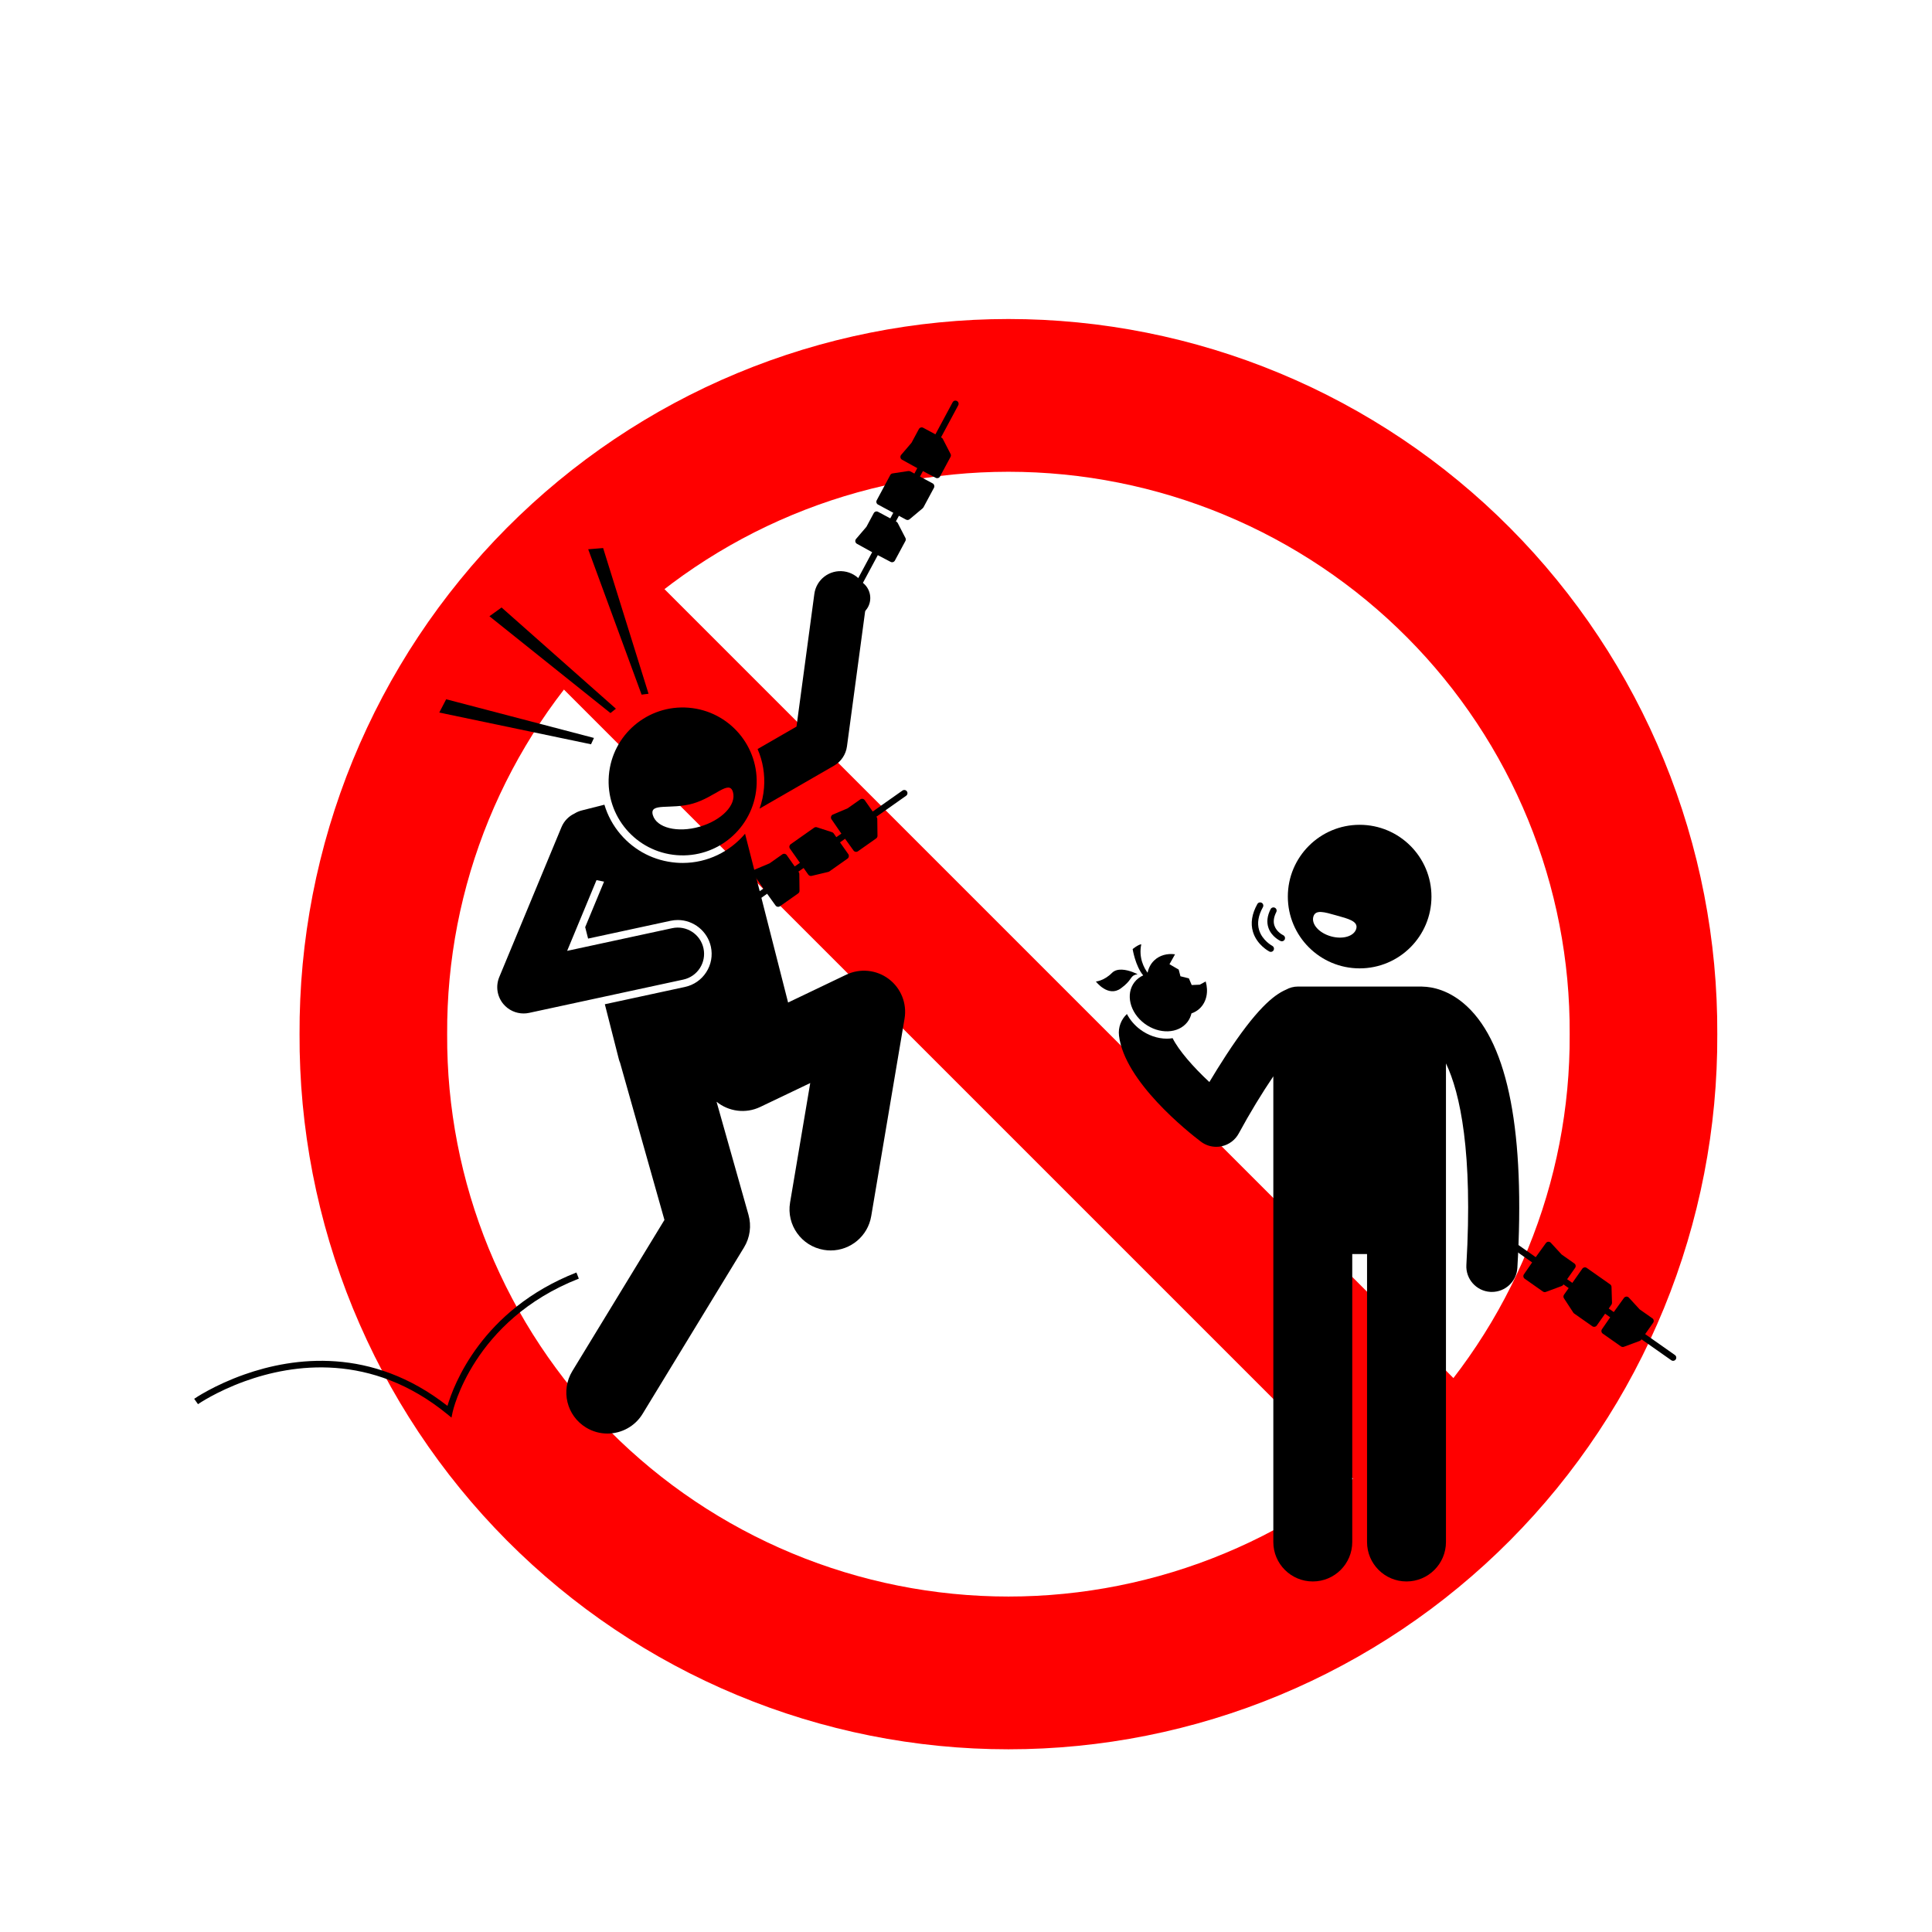 <svg xmlns="http://www.w3.org/2000/svg" xmlns:xlink="http://www.w3.org/1999/xlink" width="600" zoomAndPan="magnify" viewBox="0 0 450 450" height="600" preserveAspectRatio="xMidYMid meet" version="1.0"><defs><clipPath id="087f578649"><path d="M 69.449 66.867 L 400.199 66.867 L 400.199 414.867 L 69.449 414.867 Z M 69.449 66.867 " clip-rule="nonzero"/></clipPath><clipPath id="1e32ccdd71"><path d="M 260 229 L 354 229 L 354 368.363 L 260 368.363 Z M 260 229 " clip-rule="nonzero"/></clipPath><clipPath id="79df3e5bf5"><path d="M 299 192.113 L 334 192.113 L 334 226 L 299 226 Z M 299 192.113 " clip-rule="nonzero"/></clipPath><clipPath id="0b2d6f1187"><path d="M 115 187 L 211 187 L 211 333.902 L 115 333.902 Z M 115 187 " clip-rule="nonzero"/></clipPath><clipPath id="d52b1502ff"><path d="M 137 127.652 L 152 127.652 L 152 162 L 137 162 Z M 137 127.652 " clip-rule="nonzero"/></clipPath><clipPath id="6689f82e73"><path d="M 193 93 L 224 93 L 224 144 L 193 144 Z M 193 93 " clip-rule="nonzero"/></clipPath><clipPath id="c34f144689"><path d="M 223.031 93.125 L 234.941 132.621 L 195.445 144.527 L 183.539 105.031 Z M 223.031 93.125 " clip-rule="nonzero"/></clipPath><clipPath id="48221c7ec9"><path d="M 223.031 93.125 L 234.941 132.621 L 195.445 144.527 L 183.539 105.031 Z M 223.031 93.125 " clip-rule="nonzero"/></clipPath><clipPath id="fc293e3698"><path d="M 223.031 93.125 L 235.004 132.832 L 195.297 144.801 L 183.328 105.098 Z M 223.031 93.125 " clip-rule="nonzero"/></clipPath><clipPath id="0c175f972f"><path d="M 164 184 L 212 184 L 212 219 L 164 219 Z M 164 184 " clip-rule="nonzero"/></clipPath><clipPath id="836cce691c"><path d="M 211.48 184.137 L 204.445 224.785 L 163.801 217.746 L 170.836 177.102 Z M 211.48 184.137 " clip-rule="nonzero"/></clipPath><clipPath id="37b5de9854"><path d="M 211.48 184.137 L 204.445 224.785 L 163.801 217.746 L 170.836 177.102 Z M 211.48 184.137 " clip-rule="nonzero"/></clipPath><clipPath id="c095b6c77f"><path d="M 211.48 184.137 L 204.41 225 L 163.547 217.926 L 170.621 177.066 Z M 211.48 184.137 " clip-rule="nonzero"/></clipPath><clipPath id="dab2c374c7"><path d="M 343 282 L 391 282 L 391 317 L 343 317 Z M 343 282 " clip-rule="nonzero"/></clipPath><clipPath id="ed91b93d99"><path d="M 390.551 316.82 L 349.914 323.906 L 342.832 283.27 L 383.469 276.184 Z M 390.551 316.82 " clip-rule="nonzero"/></clipPath><clipPath id="7f932b0e14"><path d="M 390.551 316.82 L 349.914 323.906 L 342.832 283.27 L 383.469 276.184 Z M 390.551 316.82 " clip-rule="nonzero"/></clipPath><clipPath id="93d2714919"><path d="M 390.551 316.82 L 349.699 323.945 L 342.578 283.09 L 383.43 275.969 Z M 390.551 316.82 " clip-rule="nonzero"/></clipPath></defs><rect x="-45" width="540" fill="#ffffff" y="-45" height="540" fill-opacity="1"/><rect x="-45" width="540" fill="#ffffff" y="-45" height="540" fill-opacity="1"/><g clip-path="url(#087f578649)"><path stroke-linecap="butt" transform="matrix(1.719, 0, 0, 1.779, -174.93, -138.07)" fill="none" stroke-linejoin="miter" d="M 324.449 213.011 C 324.456 214.377 324.429 215.742 324.365 217.106 C 324.304 218.472 324.206 219.835 324.074 221.195 C 323.942 222.556 323.774 223.911 323.574 225.263 C 323.372 226.616 323.138 227.962 322.867 229.304 C 322.597 230.645 322.295 231.978 321.956 233.307 C 321.62 234.633 321.247 235.951 320.842 237.259 C 320.438 238.568 320.001 239.868 319.529 241.155 C 319.058 242.444 318.556 243.719 318.02 244.984 C 317.483 246.247 316.915 247.498 316.317 248.735 C 315.717 249.973 315.085 251.194 314.424 252.402 C 313.763 253.609 313.07 254.8 312.349 255.974 C 311.626 257.147 310.874 258.304 310.092 259.442 C 309.31 260.581 308.501 261.699 307.663 262.799 C 306.824 263.899 305.96 264.979 305.067 266.038 C 304.174 267.096 303.254 268.133 302.308 269.147 C 301.36 270.162 300.39 271.154 299.394 272.123 C 298.397 273.091 297.376 274.035 296.333 274.955 C 295.288 275.873 294.219 276.769 293.131 277.638 C 292.04 278.506 290.929 279.349 289.797 280.166 C 288.663 280.981 287.51 281.769 286.338 282.531 C 285.163 283.293 283.972 284.024 282.76 284.729 C 281.551 285.434 280.324 286.108 279.078 286.753 C 277.833 287.401 276.574 288.016 275.297 288.602 C 274.022 289.189 272.731 289.742 271.426 290.267 C 270.122 290.791 268.806 291.286 267.476 291.747 C 266.147 292.208 264.806 292.638 263.453 293.036 C 262.101 293.433 260.742 293.8 259.372 294.131 C 258.001 294.465 256.624 294.764 255.237 295.032 C 253.853 295.3 252.462 295.534 251.065 295.734 C 249.667 295.936 248.267 296.103 246.86 296.237 C 245.456 296.373 244.046 296.472 242.635 296.54 C 241.224 296.608 239.812 296.641 238.401 296.641 C 236.987 296.641 235.576 296.608 234.165 296.54 C 232.753 296.472 231.346 296.373 229.94 296.237 C 228.535 296.103 227.133 295.936 225.735 295.734 C 224.337 295.534 222.946 295.3 221.562 295.032 C 220.176 294.766 218.799 294.465 217.428 294.131 C 216.058 293.8 214.699 293.433 213.346 293.036 C 211.994 292.638 210.655 292.208 209.326 291.747 C 207.996 291.286 206.678 290.791 205.374 290.267 C 204.069 289.742 202.778 289.189 201.503 288.602 C 200.226 288.016 198.967 287.401 197.721 286.753 C 196.476 286.108 195.249 285.434 194.039 284.729 C 192.828 284.024 191.637 283.293 190.464 282.531 C 189.289 281.769 188.137 280.981 187.003 280.166 C 185.871 279.349 184.76 278.506 183.669 277.638 C 182.58 276.769 181.512 275.873 180.467 274.955 C 179.423 274.035 178.403 273.091 177.405 272.123 C 176.41 271.154 175.439 270.162 174.492 269.147 C 173.546 268.133 172.628 267.096 171.735 266.038 C 170.842 264.979 169.976 263.899 169.137 262.799 C 168.298 261.699 167.489 260.581 166.708 259.442 C 165.926 258.304 165.173 257.147 164.453 255.974 C 163.73 254.8 163.037 253.609 162.376 252.402 C 161.714 251.194 161.082 249.973 160.485 248.735 C 159.885 247.498 159.317 246.247 158.78 244.984 C 158.244 243.719 157.742 242.444 157.271 241.155 C 156.801 239.868 156.362 238.568 155.957 237.259 C 155.553 235.951 155.18 234.633 154.844 233.307 C 154.505 231.978 154.203 230.645 153.932 229.304 C 153.662 227.962 153.428 226.616 153.226 225.263 C 153.026 223.911 152.857 222.556 152.726 221.195 C 152.594 219.835 152.496 218.472 152.435 217.106 C 152.371 215.742 152.344 214.377 152.351 213.011 C 152.344 211.643 152.371 210.279 152.435 208.913 C 152.496 207.548 152.594 206.186 152.726 204.825 C 152.857 203.465 153.026 202.108 153.226 200.756 C 153.428 199.403 153.662 198.057 153.932 196.715 C 154.203 195.374 154.505 194.041 154.844 192.715 C 155.18 191.388 155.553 190.069 155.957 188.76 C 156.362 187.451 156.801 186.154 157.271 184.865 C 157.742 183.576 158.244 182.3 158.78 181.037 C 159.317 179.772 159.885 178.521 160.485 177.285 C 161.082 176.046 161.714 174.825 162.376 173.618 C 163.037 172.41 163.73 171.22 164.453 170.047 C 165.173 168.872 165.926 167.715 166.708 166.578 C 167.489 165.438 168.298 164.32 169.137 163.22 C 169.976 162.12 170.842 161.042 171.735 159.984 C 172.628 158.925 173.546 157.887 174.492 156.872 C 175.439 155.858 176.41 154.867 177.405 153.899 C 178.403 152.931 179.423 151.986 180.467 151.066 C 181.512 150.146 182.58 149.253 183.669 148.383 C 184.76 147.513 185.871 146.67 187.003 145.856 C 188.137 145.039 189.289 144.25 190.464 143.489 C 191.637 142.729 192.828 141.995 194.039 141.291 C 195.249 140.586 196.476 139.912 197.721 139.266 C 198.967 138.62 200.226 138.003 201.503 137.417 C 202.778 136.833 204.069 136.277 205.374 135.753 C 206.678 135.228 207.996 134.736 209.326 134.273 C 210.655 133.812 211.994 133.383 213.346 132.984 C 214.699 132.586 216.058 132.222 217.428 131.888 C 218.799 131.554 220.176 131.256 221.562 130.988 C 222.946 130.72 224.337 130.487 225.735 130.285 C 227.133 130.083 228.535 129.916 229.94 129.782 C 231.346 129.648 232.753 129.547 234.165 129.479 C 235.576 129.413 236.987 129.378 238.401 129.378 C 239.812 129.378 241.224 129.413 242.635 129.479 C 244.046 129.547 245.456 129.648 246.86 129.782 C 248.267 129.916 249.667 130.083 251.065 130.285 C 252.462 130.487 253.853 130.72 255.237 130.988 C 256.624 131.256 258.001 131.554 259.372 131.888 C 260.742 132.222 262.101 132.586 263.453 132.984 C 264.806 133.383 266.147 133.812 267.476 134.273 C 268.806 134.736 270.122 135.228 271.426 135.753 C 272.731 136.277 274.022 136.833 275.297 137.417 C 276.574 138.003 277.833 138.62 279.078 139.266 C 280.324 139.912 281.551 140.586 282.76 141.291 C 283.972 141.995 285.163 142.729 286.338 143.489 C 287.51 144.25 288.663 145.039 289.797 145.856 C 290.929 146.67 292.04 147.513 293.131 148.383 C 294.219 149.253 295.288 150.146 296.333 151.066 C 297.376 151.986 298.397 152.931 299.394 153.899 C 300.39 154.867 301.36 155.858 302.308 156.872 C 303.254 157.889 304.174 158.925 305.067 159.984 C 305.96 161.042 306.824 162.12 307.663 163.22 C 308.501 164.32 309.31 165.438 310.092 166.578 C 310.874 167.715 311.626 168.872 312.349 170.047 C 313.07 171.22 313.763 172.41 314.424 173.618 C 315.085 174.825 315.717 176.046 316.317 177.285 C 316.915 178.521 317.483 179.772 318.02 181.037 C 318.556 182.3 319.058 183.576 319.529 184.865 C 320.001 186.154 320.438 187.451 320.842 188.76 C 321.247 190.069 321.62 191.388 321.956 192.715 C 322.295 194.041 322.597 195.374 322.867 196.715 C 323.138 198.057 323.372 199.403 323.574 200.756 C 323.774 202.108 323.942 203.465 324.074 204.825 C 324.206 206.186 324.304 207.548 324.365 208.913 C 324.429 210.279 324.456 211.643 324.449 213.011 Z M 324.449 213.011 " stroke="#ff0000" stroke-width="20" stroke-opacity="1" stroke-miterlimit="4"/><path stroke-linecap="butt" transform="matrix(0.331, 0, 0, 0.331, 69.448, 75.309)" fill="none" stroke-linejoin="miter" d="M 166.835 166.835 L 833.159 833.16 " stroke="#ff0000" stroke-width="100" stroke-opacity="1" stroke-miterlimit="4"/></g><path fill="#000000" d="M 266.559 238.391 C 269.965 240.953 274.449 240.801 276.574 238.047 C 277.039 237.441 277.344 236.762 277.516 236.039 C 278.219 235.797 278.871 235.426 279.426 234.902 C 281.066 233.355 281.508 230.949 280.828 228.602 L 279.453 229.352 L 277.57 229.434 L 276.914 227.879 L 274.949 227.391 L 274.543 225.836 L 272.395 224.586 L 273.688 222.277 C 271.887 222.031 270.129 222.48 268.855 223.684 C 268.027 224.461 267.523 225.465 267.297 226.566 C 266.512 225.508 265.164 223.141 265.824 219.941 C 265.059 220.012 263.816 221.062 263.816 221.062 C 263.816 221.062 264.441 225.016 266.273 227.184 C 265.484 227.543 264.785 228.066 264.242 228.77 C 262.117 231.523 263.152 235.828 266.559 238.391 Z M 266.559 238.391 " fill-opacity="1" fill-rule="nonzero"/><path fill="#000000" d="M 264.961 226.906 C 264.961 226.906 264.461 226.641 263.734 226.379 C 262.375 225.883 260.215 225.383 259 226.609 C 257.129 228.484 255.254 228.613 255.254 228.613 C 255.254 228.613 258.098 232.371 261.062 230.215 C 261.375 229.988 261.637 229.777 261.871 229.578 C 263.836 227.895 263.234 227.211 264.961 226.906 Z M 264.961 226.906 " fill-opacity="1" fill-rule="nonzero"/><g clip-path="url(#1e32ccdd71)"><path fill="#000000" d="M 314.965 292.09 L 318.41 292.09 L 318.41 359.164 C 318.41 364.242 322.527 368.352 327.602 368.352 C 332.676 368.352 336.793 364.242 336.793 359.164 L 336.793 247.688 C 340.117 254.598 343.074 268.516 341.547 294.625 C 341.355 297.902 343.859 300.715 347.137 300.906 C 347.258 300.914 347.371 300.914 347.492 300.914 C 350.617 300.914 353.234 298.477 353.422 295.32 C 355.258 263.926 351.332 243.445 341.746 234.445 C 337.566 230.52 333.48 229.852 331.395 229.805 C 331.277 229.797 331.164 229.785 331.047 229.785 L 302.328 229.785 C 301.316 229.785 300.367 230.051 299.543 230.508 C 296.578 231.781 292.469 235.215 285.57 245.793 C 284.141 247.984 282.812 250.141 281.684 252.031 C 277.887 248.5 274.527 244.629 273.125 241.812 C 272.691 241.879 272.246 241.926 271.789 241.926 C 269.613 241.926 267.391 241.156 265.531 239.758 C 264.227 238.773 263.191 237.539 262.48 236.184 C 261.152 237.43 260.406 239.266 260.637 241.211 C 261.891 251.895 276.738 263.656 279.703 265.906 C 280.746 266.699 282.012 267.117 283.297 267.117 C 283.715 267.117 284.137 267.074 284.555 266.984 C 286.25 266.617 287.703 265.527 288.527 264.004 C 291.082 259.281 293.949 254.586 296.582 250.695 L 296.582 359.164 C 296.582 364.242 300.699 368.352 305.773 368.352 C 310.848 368.352 314.965 364.242 314.965 359.164 Z M 314.965 292.09 " fill-opacity="1" fill-rule="nonzero"/></g><g clip-path="url(#79df3e5bf5)"><path fill="#000000" d="M 316.688 225.551 C 325.926 225.551 333.414 218.066 333.414 208.832 C 333.414 199.602 325.926 192.113 316.688 192.113 C 307.449 192.113 299.961 199.602 299.961 208.832 C 299.961 218.066 307.449 225.551 316.688 225.551 Z M 305.902 213.523 C 306.395 211.77 308.473 212.438 311.234 213.211 C 313.996 213.98 316.391 214.562 315.902 216.316 C 315.41 218.07 312.777 218.867 310.016 218.094 C 307.254 217.324 305.414 215.277 305.902 213.523 Z M 305.902 213.523 " fill-opacity="1" fill-rule="nonzero"/></g><path fill="#000000" d="M 296.949 211.434 C 296.582 211.246 296.133 211.395 295.949 211.758 C 295.148 213.332 294.984 214.809 295.457 216.145 C 296.184 218.211 298.176 219.137 298.262 219.176 C 298.633 219.344 299.07 219.18 299.242 218.805 C 299.254 218.781 299.262 218.754 299.273 218.73 C 299.387 218.375 299.223 217.98 298.875 217.82 C 298.863 217.816 297.363 217.105 296.855 215.641 C 296.527 214.703 296.668 213.621 297.273 212.43 C 297.461 212.066 297.312 211.617 296.949 211.434 Z M 296.949 211.434 " fill-opacity="1" fill-rule="nonzero"/><path fill="#000000" d="M 295.652 221.625 C 296.016 221.816 296.465 221.672 296.652 221.309 C 296.672 221.273 296.688 221.234 296.699 221.199 C 296.812 220.859 296.664 220.48 296.34 220.309 C 296.316 220.297 293.988 219.047 293.262 216.602 C 292.785 215.004 293.086 213.215 294.16 211.293 C 294.355 210.93 294.227 210.48 293.871 210.281 C 293.512 210.082 293.059 210.211 292.859 210.57 C 291.582 212.863 291.238 215.043 291.84 217.047 C 292.758 220.094 295.535 221.566 295.652 221.625 Z M 295.652 221.625 " fill-opacity="1" fill-rule="nonzero"/><g clip-path="url(#0b2d6f1187)"><path fill="#000000" d="M 207.004 228.02 C 204.145 225.867 200.328 225.488 197.098 227.031 L 183.562 233.508 L 173.539 194.191 C 170.031 198.355 164.785 200.996 159.023 200.996 C 158.508 200.996 157.988 200.977 157.477 200.934 C 152.414 200.527 147.812 198.176 144.523 194.312 C 142.781 192.27 141.523 189.926 140.777 187.43 L 135.484 188.773 C 134.883 188.926 134.324 189.168 133.824 189.48 C 132.496 190.105 131.383 191.203 130.777 192.664 L 126.699 202.488 L 116.285 227.586 C 115.414 229.691 115.781 232.105 117.242 233.855 C 118.422 235.266 120.156 236.055 121.953 236.055 C 122.383 236.055 122.816 236.012 123.246 235.918 L 159.156 228.164 C 162.465 227.449 164.57 224.188 163.855 220.883 C 163.141 217.574 159.879 215.477 156.566 216.191 L 132.098 221.473 L 138.938 204.996 L 140.695 205.355 L 136.301 215.953 L 136.98 218.617 L 156.191 214.469 C 156.746 214.352 157.309 214.289 157.867 214.289 C 161.555 214.289 164.797 216.906 165.578 220.512 C 166.023 222.57 165.641 224.68 164.496 226.449 C 163.355 228.219 161.59 229.438 159.527 229.883 L 140.879 233.91 L 144.141 246.711 C 144.211 246.996 144.309 247.266 144.422 247.527 L 154.762 284.145 L 133.305 319.355 C 130.551 323.867 131.984 329.758 136.508 332.504 C 138.062 333.449 139.781 333.902 141.48 333.902 C 144.715 333.902 147.871 332.266 149.676 329.305 L 173.305 290.535 C 174.688 288.266 175.062 285.52 174.34 282.961 L 166.898 256.617 C 169.684 258.875 173.625 259.48 177.074 257.828 L 188.719 252.262 L 184.023 280.094 C 183.145 285.305 186.664 290.242 191.883 291.117 C 192.422 291.211 192.957 291.254 193.484 291.254 C 198.078 291.254 202.133 287.945 202.922 283.273 L 210.688 237.254 C 211.281 233.73 209.859 230.168 207.004 228.02 Z M 207.004 228.02 " fill-opacity="1" fill-rule="nonzero"/></g><path fill="#000000" d="M 177.953 183.535 C 177.816 185.211 177.457 186.824 176.91 188.348 L 194.262 178.344 C 195.906 177.395 197.02 175.734 197.273 173.855 L 201.832 139.973 C 202.281 136.621 199.926 133.535 196.57 133.086 C 193.203 132.633 190.125 134.988 189.676 138.34 L 185.52 169.238 L 176.457 174.465 C 177.684 177.285 178.207 180.383 177.953 183.535 Z M 177.953 183.535 " fill-opacity="1" fill-rule="nonzero"/><path fill="#000000" d="M 157.617 199.18 C 167.113 199.945 175.43 192.875 176.195 183.395 C 176.961 173.91 169.883 165.602 160.387 164.84 C 150.895 164.074 142.574 171.145 141.812 180.625 C 141.047 190.109 148.121 198.414 157.617 199.18 Z M 152.055 189.836 C 151.195 186.855 156.23 188.641 161.387 187.164 C 166.539 185.688 169.863 181.508 170.719 184.488 C 171.574 187.469 168.09 191.082 162.938 192.559 C 157.781 194.035 152.91 192.816 152.055 189.836 Z M 152.055 189.836 " fill-opacity="1" fill-rule="nonzero"/><path fill="#000000" d="M 134.258 296.391 C 112.145 305.074 105.605 322.738 104.223 327.461 C 86.547 313.605 68.395 316.102 56.98 320.121 C 49.852 322.629 45.348 325.727 45.23 325.809 L 46.117 327.059 C 46.227 326.984 50.375 324.129 56.98 321.734 C 68.195 317.672 86.496 314.938 104.18 329.387 L 105.16 330.188 L 105.414 328.949 C 105.457 328.734 110.086 307.527 134.82 297.816 Z M 134.258 296.391 " fill-opacity="1" fill-rule="nonzero"/><path fill="#000000" d="M 113.996 143.535 L 142.18 166.082 L 143.457 165.074 L 116.824 141.496 Z M 113.996 143.535 " fill-opacity="1" fill-rule="nonzero"/><g clip-path="url(#d52b1502ff)"><path fill="#000000" d="M 151.059 161.59 L 140.48 127.652 L 137.004 127.934 L 149.441 161.793 Z M 151.059 161.59 " fill-opacity="1" fill-rule="nonzero"/></g><path fill="#000000" d="M 102.316 165.965 L 137.66 173.359 L 138.344 171.883 L 103.922 162.871 Z M 102.316 165.965 " fill-opacity="1" fill-rule="nonzero"/><g clip-path="url(#6689f82e73)"><g clip-path="url(#c34f144689)"><g clip-path="url(#48221c7ec9)"><g clip-path="url(#fc293e3698)"><path fill="#000000" d="M 202.184 141.383 C 203.211 139.445 202.664 137.07 200.988 135.762 L 204.457 129.305 L 207.441 130.871 C 207.801 131.059 208.246 130.922 208.438 130.562 L 210.891 125.996 C 211.008 125.781 211.012 125.527 210.895 125.305 L 209.098 121.82 C 209.031 121.688 208.922 121.578 208.789 121.508 L 208.668 121.441 L 209.375 120.137 L 211.035 121.031 C 211.301 121.172 211.629 121.141 211.859 120.945 L 214.918 118.383 C 214.988 118.32 215.047 118.246 215.094 118.164 L 217.547 113.598 C 217.73 113.25 217.59 112.777 217.242 112.594 L 214.281 111.004 L 214.965 109.723 L 217.949 111.293 C 218.309 111.48 218.754 111.344 218.945 110.984 L 221.398 106.418 C 221.512 106.203 221.52 105.945 221.402 105.727 L 219.605 102.242 C 219.539 102.109 219.43 102 219.297 101.926 L 219.184 101.867 L 223.191 94.398 C 223.383 94.039 223.25 93.59 222.891 93.398 C 222.527 93.203 222.078 93.34 221.887 93.699 L 217.879 101.164 L 215.027 99.633 C 214.668 99.441 214.219 99.578 214.023 99.938 L 212.309 103.129 L 209.898 105.949 C 209.754 106.121 209.695 106.344 209.734 106.562 C 209.738 106.594 209.746 106.621 209.754 106.645 C 209.809 106.828 209.934 106.984 210.105 107.078 L 213.422 108.91 L 213.656 109.035 L 212.977 110.301 L 212.02 109.789 C 211.879 109.715 211.719 109.688 211.559 109.711 L 207.898 110.27 C 207.668 110.305 207.469 110.445 207.359 110.648 L 204.207 116.523 C 204.109 116.703 204.094 116.906 204.148 117.086 C 204.203 117.27 204.328 117.43 204.508 117.527 L 208.066 119.438 L 207.363 120.738 L 204.52 119.215 C 204.344 119.121 204.141 119.102 203.953 119.156 C 203.766 119.215 203.609 119.344 203.516 119.516 L 201.801 122.711 L 199.391 125.531 C 199.246 125.699 199.184 125.922 199.223 126.145 C 199.23 126.172 199.238 126.199 199.246 126.227 C 199.301 126.41 199.426 126.566 199.598 126.66 L 202.91 128.492 L 203.145 128.613 L 199.363 135.656 C 199.172 136.02 199.305 136.465 199.664 136.66 C 201.098 137.438 201.641 139.242 200.875 140.68 C 200.102 142.109 198.301 142.652 196.859 141.887 C 195.434 141.113 194.887 139.309 195.652 137.867 C 195.844 137.508 195.707 137.059 195.344 136.867 C 194.984 136.676 194.535 136.812 194.344 137.176 C 193.773 138.25 193.688 139.465 194.02 140.555 C 194.348 141.645 195.086 142.613 196.156 143.195 C 198.32 144.34 201.02 143.527 202.184 141.383 " fill-opacity="1" fill-rule="nonzero"/></g></g></g></g><g clip-path="url(#0c175f972f)"><g clip-path="url(#836cce691c)"><g clip-path="url(#37b5de9854)"><g clip-path="url(#c095b6c77f)"><path fill="#000000" d="M 171.234 217.953 C 173.02 216.68 173.594 214.312 172.684 212.395 L 178.676 208.172 L 180.641 210.906 C 180.879 211.238 181.336 211.312 181.672 211.082 L 185.906 208.094 C 186.109 207.953 186.227 207.727 186.223 207.48 L 186.176 203.555 C 186.176 203.406 186.125 203.262 186.039 203.137 L 185.961 203.023 L 187.176 202.176 L 188.262 203.715 C 188.434 203.965 188.742 204.082 189.039 204.012 L 192.918 203.086 C 193.008 203.066 193.094 203.027 193.172 202.973 L 197.41 199.984 C 197.734 199.758 197.816 199.273 197.59 198.953 L 195.652 196.203 L 196.836 195.367 L 198.805 198.105 C 199.043 198.434 199.5 198.512 199.832 198.277 L 204.07 195.289 C 204.27 195.148 204.391 194.926 204.383 194.676 L 204.336 190.754 C 204.336 190.605 204.289 190.457 204.203 190.336 L 204.129 190.23 L 211.055 185.348 C 211.387 185.113 211.469 184.648 211.23 184.316 C 210.996 183.98 210.535 183.902 210.199 184.137 L 203.273 189.02 L 201.41 186.375 C 201.176 186.039 200.711 185.961 200.379 186.195 L 197.414 188.281 L 193.996 189.727 C 193.793 189.812 193.637 189.984 193.574 190.199 C 193.566 190.227 193.559 190.254 193.555 190.281 C 193.523 190.469 193.562 190.668 193.676 190.828 L 195.82 193.949 L 195.973 194.164 L 194.797 194.992 L 194.176 194.109 C 194.082 193.977 193.949 193.879 193.797 193.832 L 190.273 192.688 C 190.055 192.617 189.812 192.656 189.621 192.789 L 184.172 196.629 C 184.004 196.746 183.902 196.922 183.867 197.109 C 183.836 197.297 183.875 197.496 183.992 197.66 L 186.32 200.965 L 185.105 201.812 L 183.246 199.176 C 183.133 199.016 182.961 198.906 182.77 198.871 C 182.574 198.84 182.375 198.883 182.215 198.996 L 179.254 201.086 L 175.832 202.527 C 175.629 202.613 175.473 202.789 175.41 203 C 175.402 203.027 175.398 203.055 175.391 203.082 C 175.359 203.273 175.402 203.469 175.512 203.629 L 177.656 206.754 L 177.812 206.969 L 171.277 211.57 C 170.941 211.809 170.863 212.27 171.098 212.602 C 172.031 213.938 171.707 215.797 170.379 216.742 C 169.047 217.672 167.191 217.348 166.246 216.02 C 165.32 214.688 165.641 212.832 166.969 211.887 C 167.301 211.648 167.379 211.188 167.141 210.852 C 166.902 210.52 166.441 210.441 166.109 210.68 C 165.113 211.387 164.496 212.438 164.305 213.559 C 164.109 214.68 164.34 215.875 165.035 216.875 C 166.457 218.867 169.23 219.348 171.234 217.953 " fill-opacity="1" fill-rule="nonzero"/></g></g></g></g><g clip-path="url(#dab2c374c7)"><g clip-path="url(#ed91b93d99)"><g clip-path="url(#7f932b0e14)"><g clip-path="url(#93d2714919)"><path fill="#000000" d="M 345.145 290.336 C 346.945 291.59 349.367 291.328 350.867 289.824 L 356.863 294.043 L 354.949 296.816 C 354.719 297.152 354.801 297.609 355.137 297.844 L 359.375 300.824 C 359.574 300.965 359.828 301 360.059 300.914 L 363.738 299.547 C 363.879 299.496 364 299.402 364.086 299.277 L 364.164 299.164 L 365.375 300.023 L 364.289 301.562 C 364.117 301.812 364.109 302.141 364.273 302.395 L 366.453 305.734 C 366.504 305.816 366.57 305.883 366.648 305.938 L 370.891 308.918 C 371.211 309.145 371.695 309.062 371.922 308.738 L 373.855 305.988 L 375.043 306.824 L 373.129 309.598 C 372.898 309.934 372.98 310.391 373.312 310.625 L 377.555 313.605 C 377.754 313.746 378.008 313.781 378.238 313.691 L 381.914 312.328 C 382.055 312.277 382.176 312.18 382.262 312.059 L 382.34 311.953 L 389.27 316.824 C 389.605 317.062 390.066 316.98 390.301 316.645 C 390.535 316.312 390.457 315.848 390.121 315.613 L 383.191 310.738 L 385.051 308.094 C 385.285 307.758 385.207 307.297 384.871 307.062 L 381.906 304.977 L 379.395 302.242 C 379.246 302.082 379.027 301.992 378.809 302.004 C 378.777 302.008 378.75 302.012 378.723 302.016 C 378.535 302.051 378.363 302.156 378.25 302.312 L 376.035 305.387 L 375.883 305.602 L 374.707 304.777 L 375.328 303.891 C 375.422 303.762 375.469 303.602 375.465 303.441 L 375.352 299.742 C 375.344 299.508 375.227 299.293 375.035 299.156 L 369.582 295.324 C 369.414 295.207 369.215 295.168 369.027 295.199 C 368.844 295.234 368.668 295.336 368.551 295.504 L 366.227 298.809 L 365.016 297.953 L 366.875 295.312 C 366.984 295.152 367.031 294.953 366.996 294.758 C 366.965 294.566 366.855 294.395 366.695 294.281 L 363.73 292.195 L 361.219 289.465 C 361.066 289.301 360.852 289.215 360.629 289.227 C 360.602 289.227 360.574 289.23 360.547 289.234 C 360.355 289.27 360.188 289.375 360.074 289.531 L 357.855 292.605 L 357.707 292.824 L 351.168 288.223 C 350.832 287.988 350.371 288.07 350.137 288.402 C 349.191 289.73 347.336 290.055 345.996 289.121 C 344.676 288.184 344.352 286.328 345.281 284.988 C 346.223 283.668 348.078 283.344 349.418 284.273 C 349.754 284.508 350.215 284.426 350.449 284.09 C 350.68 283.754 350.598 283.289 350.262 283.059 C 349.262 282.359 348.066 282.133 346.945 282.328 C 345.824 282.523 344.777 283.145 344.07 284.137 C 342.672 286.145 343.156 288.922 345.145 290.336 " fill-opacity="1" fill-rule="nonzero"/></g></g></g></g></svg>
